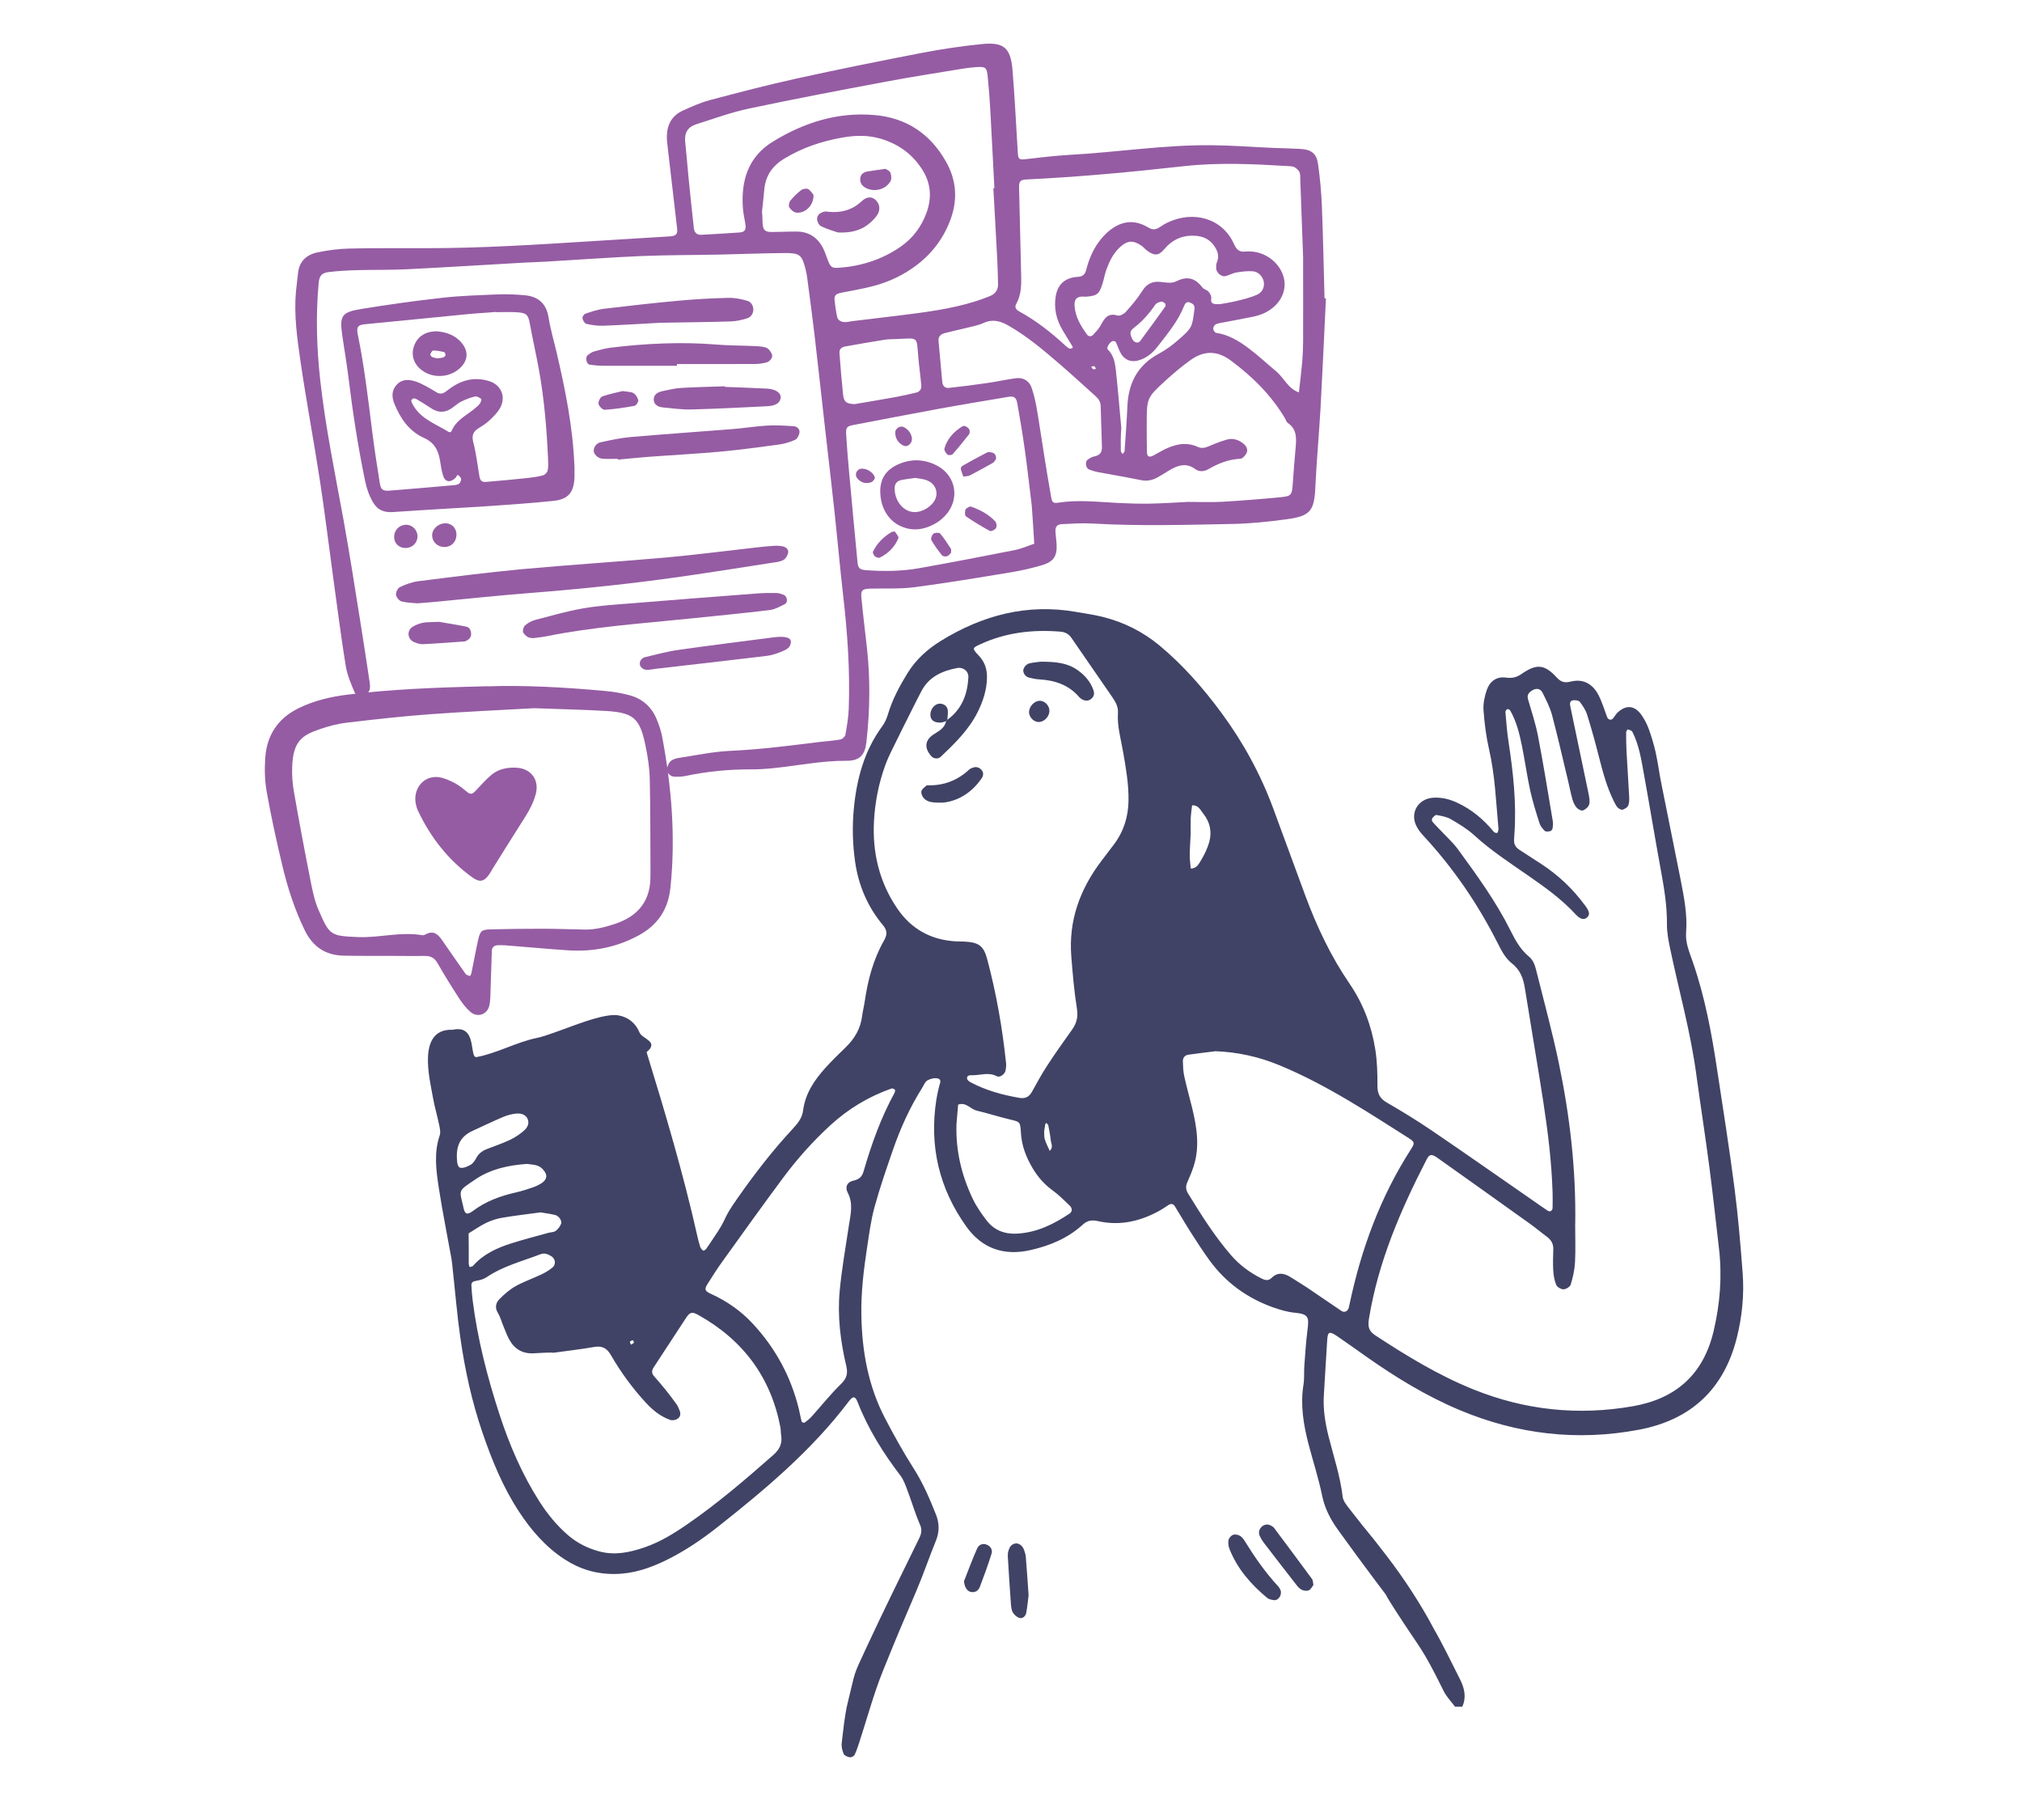 <?xml version="1.0" encoding="UTF-8"?>
<svg xmlns="http://www.w3.org/2000/svg" width="300" height="270" viewBox="0 0 300 270" fill="none">
  <path d="M215.842 253.141C215.284 252.393 214.602 251.702 214.2 250.882C210.783 243.981 210.98 245.07 206.833 238.592C204.55 235.024 206.841 238.209 204.311 234.836C202.34 232.211 200.394 229.569 198.48 226.903C197.388 225.375 196.542 223.758 196.156 221.856C195.63 219.295 194.817 216.8 194.152 214.272C193.397 211.363 192.904 208.428 193.396 205.405C193.544 204.486 193.454 203.535 193.52 202.609C193.651 200.845 193.766 199.065 193.988 197.309C194.226 195.456 194.193 194.944 192.148 194.749C191.039 194.644 189.922 194.318 188.863 193.944C185.036 192.571 181.866 190.279 179.476 187.003C178.482 185.638 177.562 184.224 176.659 182.801C175.854 181.541 175.106 180.241 174.318 178.965C174.088 178.591 173.751 178.51 173.365 178.762C172.971 179.014 172.593 179.298 172.183 179.526C169.292 181.159 166.22 181.899 162.927 181.159C161.982 180.948 161.333 181.054 160.627 181.696C158.41 183.711 155.716 184.825 152.825 185.467C148.94 186.329 145.704 185.223 143.38 181.972C139.315 176.291 137.853 169.983 138.929 163.107C139.027 162.465 139.175 161.823 139.331 161.189C139.438 160.75 139.758 160.165 139.175 160.002C138.707 159.864 138.042 160.027 137.598 160.279C137.237 160.482 137.056 161.018 136.802 161.417C134.995 164.286 133.607 167.35 132.498 170.544C131.521 173.373 130.535 176.201 129.747 179.087C129.205 181.062 128.95 183.118 128.638 185.142C128.129 188.466 127.735 191.799 127.8 195.18C127.899 200.479 128.819 205.6 131.283 210.347C132.621 212.915 134.034 215.459 135.594 217.906C136.966 220.059 137.951 222.376 138.88 224.717C139.372 225.968 139.397 227.245 138.871 228.537C137.853 231.048 136.982 233.617 135.915 236.112C133.426 241.964 133.385 241.98 131.003 247.873C129.607 251.328 128.646 254.961 127.48 258.513C127.275 259.13 127.078 259.756 126.79 260.333C126.692 260.528 126.306 260.732 126.092 260.699C125.764 260.642 125.295 260.463 125.18 260.203C124.967 259.716 124.819 259.114 124.885 258.594C125.131 256.562 125.304 254.497 125.796 252.514C126.996 247.686 126.445 248.93 128.54 244.435C131.061 239.006 133.722 233.633 136.358 228.252C136.711 227.537 136.843 226.968 136.49 226.164C135.783 224.538 135.282 222.823 134.658 221.165C134.362 220.393 134.091 219.564 133.599 218.913C131.028 215.54 128.794 211.98 127.25 208.022C126.889 207.087 126.552 207.071 125.911 207.925C120.483 215.11 113.65 220.856 106.636 226.407C104.205 228.334 101.634 230.089 98.825 231.463C96.436 232.633 93.972 233.471 91.245 233.503C88.502 233.536 86.03 232.804 83.763 231.325C80.946 229.488 78.811 227.009 76.996 224.245C74.614 220.612 72.988 216.638 71.592 212.557C70.007 207.941 68.972 203.194 68.29 198.382C67.814 195.058 67.543 191.701 67.173 188.361C67.116 187.8 67.075 187.239 66.976 186.694C66.352 183.199 65.637 179.721 65.103 176.218C64.709 173.641 64.356 171.032 65.235 168.447C65.399 167.968 65.26 167.35 65.144 166.822C64.865 165.448 64.446 164.107 64.216 162.725C63.814 160.287 61.731 152.558 67.173 152.768C70.939 151.934 69.53 157.044 70.729 156.816C73.694 156.264 76.683 154.585 79.64 153.983C82.408 153.422 89.04 150.166 91.734 150.629C93.212 150.881 94.313 151.783 94.888 153.181C95.282 154.132 97.869 154.522 95.931 156.083C98.707 165.105 101.392 174.159 103.462 183.368C103.585 183.913 103.716 184.466 103.897 184.994C103.971 185.205 104.152 185.408 104.341 185.538C104.398 185.579 104.686 185.4 104.784 185.262C105.121 184.807 105.408 184.327 105.729 183.864C108.275 180.158 106.849 181.419 109.436 177.737C111.966 174.129 114.66 170.634 117.674 167.399C118.397 166.627 119.013 165.822 119.152 164.749C119.473 162.213 120.836 160.222 122.495 158.385C123.439 157.336 124.458 156.361 125.468 155.378C126.79 154.093 127.677 152.606 127.907 150.753C127.997 150.013 128.195 149.29 128.301 148.55C128.761 145.38 129.566 142.316 131.168 139.512C131.652 138.658 131.652 138.033 131.003 137.252C128.712 134.521 127.365 131.311 126.872 127.856C126.503 125.288 126.429 122.622 126.675 120.037C127.086 115.632 128.203 111.389 130.913 107.715C131.291 107.203 131.562 106.586 131.743 105.968C132.383 103.79 133.451 101.815 134.625 99.896C135.874 97.856 137.615 96.288 139.643 95.044C145.795 91.265 152.398 89.509 159.65 90.777C160.947 91.004 162.262 91.183 163.543 91.5C166.705 92.281 169.546 93.695 172.051 95.776C175.542 98.685 178.498 102.067 181.184 105.7C184.436 110.097 187.032 114.852 188.92 119.972C190.506 124.272 192.074 128.572 193.668 132.871C195.368 137.447 197.437 141.845 200.205 145.892C202.258 148.883 203.507 152.2 204.057 155.743C204.328 157.491 204.377 159.279 204.369 161.051C204.361 162.213 204.697 162.945 205.74 163.554C208.024 164.871 210.274 166.253 212.45 167.732C217.427 171.113 222.355 174.576 227.307 178.006C228.079 178.542 228.843 179.087 229.623 179.607C229.985 179.843 230.346 179.623 230.354 179.168C230.371 178.42 230.371 177.672 230.354 176.925C230.215 172.438 229.673 167.984 228.991 163.554C228.12 157.922 227.151 152.305 226.256 146.681C226.018 145.169 225.591 143.901 224.252 142.861C223.341 142.153 222.733 140.959 222.191 139.886C219.259 134.082 215.62 128.767 211.186 123.979C210.742 123.5 210.323 122.963 210.069 122.378C209.239 120.436 210.471 118.517 212.59 118.347C213.847 118.249 215.021 118.542 216.154 119.062C218.339 120.062 220.121 121.565 221.632 123.402C221.731 123.524 221.985 123.597 222.133 123.565C222.224 123.549 222.265 123.272 222.314 123.11C222.339 123.02 222.33 122.923 222.314 122.833C221.961 118.932 221.813 115.006 220.926 111.154C220.491 109.252 220.244 107.293 220.105 105.342C220.039 104.351 220.269 103.294 220.597 102.343C221.033 101.083 222.027 100.327 223.439 100.522C224.343 100.644 225.016 100.498 225.78 99.962C227.973 98.442 229.155 98.539 230.946 100.482C231.644 101.246 232.178 101.327 233.114 101.099C234.904 100.669 236.284 101.473 237.114 103.018C237.68 104.074 238.017 105.261 238.452 106.391C238.608 106.789 239.044 106.895 239.315 106.586C239.561 106.301 239.733 105.952 240.004 105.7C241.286 104.513 242.559 104.643 243.569 106.106C243.988 106.716 244.349 107.399 244.604 108.089C245.014 109.227 245.376 110.398 245.638 111.576C245.983 113.129 246.181 114.706 246.493 116.266C247.437 121.029 248.423 125.784 249.359 130.547C249.86 133.115 250.369 135.692 250.164 138.333C250.041 139.886 250.665 141.284 251.141 142.666C252.932 147.819 253.925 153.134 254.738 158.499C255.642 164.408 256.57 170.317 257.342 176.242C257.884 180.412 258.229 184.606 258.549 188.791C258.804 192.075 258.475 195.334 257.67 198.529C255.749 206.096 250.887 210.647 243.158 212.102C233.993 213.833 225.115 212.777 216.54 209.176C211.645 207.12 207.153 204.373 202.833 201.341C201.371 200.317 199.918 199.268 198.447 198.26C197.232 197.431 196.994 197.521 196.912 198.846C196.731 201.552 196.591 204.259 196.419 206.957C196.287 209.03 196.608 211.062 197.109 213.061C197.856 216.044 198.85 218.97 199.211 222.059C199.293 222.725 199.86 223.376 200.312 223.961C203.761 228.407 202.316 226.36 205.74 230.822C208.311 234.17 210.611 237.698 212.631 241.421C211.21 238.893 214.019 243.965 212.631 241.421C214.052 243.948 215.333 246.557 216.631 249.15C217.271 250.434 217.6 251.776 216.959 253.182H215.826L215.842 253.141ZM140.366 106.984C140.399 106.878 140.465 106.813 140.563 106.773C142.707 105.22 143.536 103.009 143.676 100.498C143.725 99.579 142.928 98.929 141.984 99.108C139.783 99.531 137.837 100.4 136.728 102.497C135.898 104.066 135.126 105.667 134.321 107.252C133.985 107.919 133.648 108.577 133.328 109.252C132.646 110.682 131.866 112.072 131.332 113.559C130.371 116.209 129.829 118.981 129.673 121.769C129.418 126.442 130.445 130.864 133.139 134.798C135.233 137.862 138.19 139.479 141.927 139.658C142.304 139.674 142.682 139.658 143.06 139.683C145.236 139.796 145.934 140.3 146.476 142.316C147.823 147.38 148.727 152.525 149.269 157.727C149.31 158.092 149.261 158.474 149.187 158.832C149.088 159.344 148.349 159.905 147.897 159.661C146.69 159.019 145.483 159.515 144.284 159.515C143.955 159.515 143.429 159.458 143.479 160.01C143.495 160.214 143.799 160.458 144.029 160.571C146.296 161.774 148.743 162.441 151.265 162.871C152.127 163.018 152.694 162.717 153.112 161.961C153.835 160.653 154.55 159.336 155.371 158.084C156.545 156.28 157.794 154.524 159.05 152.768C159.74 151.809 159.978 150.858 159.781 149.639C159.371 147.063 159.149 144.454 158.944 141.853C158.533 136.578 160.225 131.929 163.395 127.743C164.019 126.922 164.643 126.101 165.267 125.28C166.721 123.345 167.403 121.175 167.436 118.753C167.468 116.307 167.05 113.925 166.631 111.536C166.294 109.609 165.736 107.715 165.867 105.724C165.924 104.822 165.489 104.099 165.013 103.4C163.001 100.465 160.964 97.547 158.952 94.613C158.549 94.028 158.007 93.76 157.293 93.703C153.178 93.37 149.195 93.841 145.417 95.589C144.251 96.125 144.201 96.19 145.195 97.231C146.107 98.181 146.46 99.279 146.435 100.539C146.403 102.351 145.86 104.017 145.056 105.635C143.733 108.284 141.647 110.308 139.528 112.308C139.2 112.617 138.535 112.56 138.239 112.243C137.114 111.048 137.171 109.837 138.494 108.967C139.282 108.447 140.153 108.049 140.358 107.008L140.366 106.984ZM233.705 181.671C233.705 183.541 233.779 185.41 233.681 187.28C233.623 188.385 233.368 189.49 233.048 190.555C232.95 190.888 232.358 191.262 231.989 191.27C231.619 191.287 231.036 190.945 230.896 190.62C230.617 189.954 230.494 189.19 230.453 188.458C230.387 187.434 230.428 186.402 230.461 185.378C230.494 184.557 230.165 183.955 229.508 183.468C228.671 182.858 227.882 182.183 227.045 181.582C222.454 178.298 217.863 175.023 213.255 171.755C212.417 171.162 212.073 171.219 211.678 171.983C207.81 179.501 204.484 187.198 203.112 195.611C202.915 196.814 203.063 197.456 204.09 198.13C208.746 201.178 213.477 204.064 218.667 206.145C226.297 209.209 234.165 210.038 242.279 208.615C248.727 207.486 252.743 203.828 254.246 197.472C255.198 193.432 255.527 189.36 255.042 185.231C254.566 181.151 254.131 177.063 253.597 172.991C253.005 168.455 252.291 163.928 251.675 159.393C250.829 153.085 249.096 146.957 247.798 140.747C247.552 139.569 247.314 138.35 247.322 137.155C247.347 134.424 246.911 131.766 246.419 129.1C245.54 124.321 244.76 119.533 243.889 114.754C243.503 112.641 243.183 110.503 242.189 108.561C242.091 108.374 241.762 108.284 241.524 108.203C241.491 108.187 241.269 108.471 241.269 108.61C241.269 109.544 241.269 110.471 241.319 111.406C241.442 113.641 241.598 115.876 241.713 118.119C241.737 118.583 241.746 119.078 241.581 119.493C241.475 119.769 241.072 120.013 240.76 120.111C240.563 120.176 240.202 119.997 240.029 119.818C239.775 119.558 239.61 119.2 239.446 118.867C238.395 116.762 237.795 114.502 237.22 112.235C236.695 110.154 236.12 108.081 235.479 106.033C235.266 105.342 234.83 104.692 234.387 104.115C234.223 103.904 233.697 103.847 233.368 103.895C232.909 103.969 232.892 104.383 232.982 104.781C233.106 105.326 233.212 105.879 233.327 106.431C234.116 110.178 234.904 113.925 235.676 117.672C235.783 118.209 235.914 118.802 235.791 119.314C235.701 119.68 235.257 120.07 234.88 120.224C234.65 120.322 234.149 120.07 233.935 119.826C233.639 119.485 233.426 119.038 233.303 118.599C233.048 117.705 232.876 116.778 232.662 115.876C231.874 112.608 231.135 109.325 230.272 106.074C229.96 104.919 229.385 103.822 228.851 102.741C228.564 102.164 227.956 102.058 227.398 102.384C226.889 102.684 226.511 103.042 226.708 103.733C227.225 105.529 227.825 107.309 228.178 109.13C228.991 113.348 229.673 117.591 230.387 121.826C230.445 122.183 230.404 122.565 230.338 122.931C230.313 123.085 230.124 123.289 229.977 123.313C229.722 123.362 229.344 123.402 229.196 123.264C228.868 122.947 228.548 122.557 228.416 122.134C227.907 120.533 227.398 118.924 227.036 117.29C226.56 115.104 226.256 112.877 225.813 110.682C225.443 108.853 225 107.033 224.055 105.383C223.989 105.269 223.718 105.163 223.62 105.212C223.488 105.277 223.341 105.505 223.357 105.643C223.488 107.13 223.595 108.626 223.825 110.097C224.515 114.632 225.016 119.176 224.687 123.768C224.671 124.044 224.655 124.329 224.638 124.605C224.614 125.215 224.86 125.694 225.369 126.028C226.47 126.751 227.578 127.458 228.687 128.182C231.241 129.848 233.401 131.912 235.192 134.351C235.857 135.261 235.906 135.667 235.496 136.082C235.085 136.496 234.485 136.415 233.812 135.684C231.701 133.383 229.18 131.587 226.618 129.815C223.924 127.946 221.172 126.15 218.741 123.923C217.715 122.988 216.483 122.24 215.267 121.533C214.643 121.167 213.863 121.045 213.132 120.907C212.96 120.875 212.672 121.167 212.516 121.37C212.426 121.484 212.426 121.777 212.516 121.882C212.869 122.313 213.28 122.703 213.658 123.11C214.553 124.069 215.547 124.955 216.319 126.003C219.136 129.864 221.953 133.733 224.096 138.024C224.811 139.455 225.574 140.861 226.839 141.901C227.546 142.487 227.767 143.308 227.964 144.112C229.098 148.64 230.33 153.151 231.282 157.718C232.925 165.602 233.845 173.576 233.713 181.639L233.705 181.671ZM81.997 200.658C81.045 200.65 80.1 200.715 79.164 200.764C77.464 200.853 76.265 200.081 75.501 198.618C75.197 198.041 74.975 197.423 74.721 196.822C74.433 196.139 74.244 195.399 73.867 194.774C73.398 193.985 73.554 193.278 74.105 192.725C74.819 192.002 75.608 191.303 76.495 190.807C77.718 190.124 79.073 189.661 80.347 189.052C80.93 188.775 81.504 188.434 81.989 188.019C82.531 187.556 82.391 186.703 81.784 186.353C81.299 186.069 80.806 185.833 80.19 186.069C77.472 187.109 74.614 187.832 72.158 189.499C71.723 189.791 71.14 189.929 70.606 190.019C70.162 190.1 69.916 190.254 69.941 190.701C69.982 191.449 70.031 192.197 70.13 192.937C70.861 198.699 72.306 204.299 74.105 209.818C75.591 214.37 77.464 218.743 80.059 222.79C81.234 224.619 82.589 226.277 84.231 227.708C85.603 228.895 87.163 229.691 88.937 230.162C91.253 230.772 93.43 230.301 95.59 229.569C97.93 228.773 100.016 227.48 102.028 226.09C106.529 222.986 110.66 219.434 114.75 215.833C115.695 215.004 116.105 214.094 115.892 212.883C115.826 212.517 115.859 212.135 115.793 211.769C114.372 204.332 110.266 198.805 103.63 195.091C102.669 194.554 102.365 194.635 101.766 195.546C100.164 197.968 98.595 200.414 96.994 202.836C96.698 203.283 96.649 203.69 96.994 204.104C97.536 204.755 98.111 205.372 98.636 206.031C99.22 206.762 99.794 207.502 100.337 208.266C100.55 208.567 100.706 208.916 100.838 209.266C101.035 209.745 100.936 210.233 100.493 210.501C100.213 210.672 99.754 210.753 99.45 210.647C97.988 210.143 96.83 209.184 95.803 208.071C93.824 205.917 92.107 203.576 90.654 201.056C90.054 200.008 89.356 199.61 88.132 199.829C86.096 200.187 84.034 200.414 81.981 200.699L81.997 200.658ZM180.239 155.963C178.934 156.125 177.628 156.28 176.322 156.467C175.796 156.54 175.484 156.922 175.501 157.442C175.525 158.182 175.542 158.938 175.706 159.661C176.043 161.213 176.478 162.741 176.856 164.278C177.57 167.204 178.055 170.146 177.069 173.113C176.807 173.909 176.47 174.681 176.133 175.454C175.895 176.014 175.944 176.535 176.264 177.047C178.227 180.241 180.215 183.411 182.687 186.256C183.935 187.686 185.446 188.8 187.147 189.653C187.664 189.913 188.157 190.076 188.682 189.564C189.578 188.678 190.547 188.873 191.516 189.49C192.312 189.994 193.117 190.474 193.897 190.994C195.614 192.148 197.314 193.327 199.031 194.481C199.458 194.774 199.959 194.538 200.106 194.026C200.156 193.847 200.197 193.66 200.23 193.481C201.963 185.28 204.812 177.518 209.387 170.422C209.913 169.61 209.896 169.406 209.034 168.854C206.102 166.984 203.17 165.107 200.18 163.327C196.862 161.36 193.462 159.539 189.881 158.052C186.802 156.776 183.607 156.06 180.248 155.947L180.239 155.963ZM132.802 161.872C132.786 161.782 132.802 161.644 132.753 161.62C132.605 161.547 132.4 161.441 132.276 161.482C128.852 162.685 125.821 164.521 123.16 166.968C120.598 169.325 118.282 171.918 116.212 174.698C113.14 178.827 110.143 183.021 107.137 187.206C106.373 188.271 105.675 189.377 104.969 190.49C104.484 191.262 104.558 191.531 105.494 191.953C107.843 193.018 109.913 194.465 111.654 196.334C115.046 199.975 117.337 204.202 118.52 209.014C118.676 209.648 118.774 210.29 118.947 210.916C118.972 210.997 119.3 211.103 119.382 211.046C119.76 210.769 120.13 210.477 120.433 210.135C121.879 208.534 123.218 206.835 124.762 205.332C125.624 204.495 125.829 203.779 125.558 202.633C124.696 198.984 124.236 195.261 124.581 191.522C124.885 188.279 125.46 185.053 125.944 181.826C126.191 180.184 126.634 178.575 125.772 176.933C125.345 176.112 125.673 175.372 126.56 175.169C127.423 174.974 127.874 174.633 128.112 173.82C129.287 169.78 130.691 165.822 132.728 162.116C132.769 162.034 132.777 161.937 132.794 161.847L132.802 161.872ZM141.91 166.781C141.787 170.731 142.674 174.34 144.284 177.762C144.834 178.932 145.589 180.03 146.386 181.062C147.487 182.484 149.006 183.102 150.846 183.012C153.794 182.874 156.291 181.631 158.664 180.054C159.124 179.753 159.116 179.241 158.705 178.851C157.892 178.079 157.104 177.266 156.2 176.616C154.952 175.714 153.983 174.608 153.211 173.308C152.242 171.674 151.577 169.959 151.47 168.041C151.38 166.383 151.322 166.432 149.835 166.074C148.193 165.684 146.575 165.155 144.924 164.765C143.972 164.538 143.314 163.44 142.156 163.879C142.074 164.895 141.984 165.911 141.91 166.789V166.781ZM80.256 179.851C78.293 180.119 76.412 180.33 74.556 180.647C73.727 180.785 72.897 181.046 72.142 181.411C71.23 181.85 70.392 182.444 69.53 182.972C69.53 183.809 69.547 184.646 69.547 185.483C69.547 186.134 69.538 186.792 69.547 187.442C69.547 187.621 69.629 187.792 69.67 187.97C69.842 187.914 70.072 187.905 70.179 187.792C71.723 186.028 73.784 185.109 75.953 184.427C77.743 183.858 79.575 183.394 81.381 182.891C81.743 182.793 82.178 182.809 82.449 182.606C82.794 182.346 83.106 181.94 83.254 181.533C83.41 181.094 82.901 180.371 82.383 180.249C81.66 180.07 80.913 179.981 80.248 179.867L80.256 179.851ZM78.219 172.666C75.337 172.861 72.717 173.478 70.54 174.958C67.822 176.803 68.159 176.404 68.783 179.233C68.98 180.135 69.317 180.273 70.162 179.648C72.084 178.201 74.261 177.412 76.577 176.892C77.398 176.705 78.203 176.437 79.008 176.169C79.451 176.022 79.878 175.819 80.281 175.575C80.782 175.267 81.201 174.755 81.004 174.202C80.839 173.73 80.396 173.235 79.944 173.015C79.377 172.747 78.671 172.747 78.228 172.674L78.219 172.666ZM67.822 172.357C67.822 172.357 67.904 173.105 68.233 173.218C68.66 173.365 69.317 173.08 69.776 172.828C70.146 172.625 70.442 172.21 70.647 171.82C71.017 171.105 71.592 170.707 72.323 170.43C73.456 170 74.614 169.601 75.706 169.081C76.454 168.724 77.16 168.244 77.776 167.699C78.269 167.269 78.589 166.61 78.26 165.944C77.932 165.294 77.226 165.139 76.569 165.204C75.928 165.269 75.271 165.44 74.671 165.692C73.127 166.35 71.608 167.074 70.08 167.781C68.356 168.585 67.559 169.927 67.83 172.365L67.822 172.357ZM176.659 123.654C176.593 125.085 176.519 126.011 176.519 126.938C176.519 127.572 176.618 128.214 176.675 128.848C177.603 128.848 177.915 128.076 178.277 127.483C178.745 126.694 179.147 125.833 179.402 124.955C179.829 123.443 179.55 121.988 178.556 120.745C178.121 120.2 177.808 119.403 176.864 119.477C176.798 120.111 176.692 120.736 176.667 121.37C176.634 122.297 176.659 123.224 176.659 123.654ZM154.919 167.838C154.944 168.285 154.903 168.667 155.01 169.008C155.198 169.601 155.494 170.162 155.741 170.731C156.324 170.235 155.946 169.642 155.888 169.089C155.814 168.366 155.667 167.643 155.527 166.919C155.502 166.797 155.33 166.7 155.223 166.586C155.174 166.659 155.092 166.732 155.075 166.822C155.01 167.179 154.96 167.545 154.919 167.83V167.838ZM93.602 199.48C93.75 199.39 93.939 199.333 94.037 199.203C94.087 199.138 93.972 198.951 93.922 198.821C93.766 198.886 93.544 198.911 93.479 199.024C93.421 199.122 93.553 199.317 93.602 199.471V199.48Z" fill="#404365"></path>
  <path d="M190.037 236.072C190.152 236.827 189.536 237.47 189.019 237.388C188.666 237.339 188.247 237.258 187.992 237.039C185.602 235.047 183.598 232.755 182.432 229.837C182.268 229.431 182.194 228.927 182.268 228.496C182.317 228.196 182.638 227.822 182.925 227.7C183.212 227.586 183.664 227.667 183.952 227.83C184.255 228.001 184.502 228.326 184.691 228.634C186.161 231.008 187.746 233.292 189.651 235.348C189.889 235.608 190.004 235.974 190.054 236.063L190.037 236.072Z" fill="#404365"></path>
  <path d="M194.858 235.145C194.661 235.389 194.497 235.787 194.201 235.917C193.914 236.047 193.47 235.999 193.167 235.86C192.846 235.714 192.567 235.413 192.345 235.121C190.736 233.064 189.142 230.992 187.549 228.919C187.319 228.627 187.122 228.301 186.958 227.976C186.678 227.416 186.752 226.895 187.229 226.465C187.656 226.074 188.28 226.074 188.773 226.448C188.847 226.505 188.937 226.546 188.994 226.619C190.892 229.155 192.781 231.691 194.661 234.243C194.809 234.446 194.793 234.771 194.875 235.145H194.858Z" fill="#404365"></path>
  <path d="M152.611 236.665C152.537 237.218 152.447 238.234 152.266 239.234C152.184 239.713 151.79 240.144 151.297 240.03C150.911 239.949 150.5 239.583 150.287 239.234C150.065 238.86 150.016 238.356 149.983 237.892C149.811 235.584 149.671 233.276 149.531 230.968C149.515 230.691 149.531 230.407 149.597 230.138C149.745 229.586 149.999 229.09 150.648 228.976C151.125 228.887 151.691 229.285 151.913 229.87C152.036 230.212 152.168 230.577 152.192 230.935C152.34 232.691 152.455 234.446 152.611 236.657V236.665Z" fill="#404365"></path>
  <path d="M143.035 234.552C143.676 232.934 144.275 231.292 144.982 229.708C145.203 229.204 145.754 228.895 146.386 229.147C146.994 229.382 147.281 229.935 147.117 230.48C146.599 232.146 146 233.788 145.376 235.421C145.162 235.974 144.678 236.299 144.037 236.169C143.446 236.047 143.084 235.365 143.027 234.568L143.035 234.552Z" fill="#404365"></path>
  <path d="M140.366 106.984C140.095 107.057 139.832 107.187 139.561 107.196C138.69 107.228 138.181 106.903 138.066 106.31C137.927 105.578 138.337 104.782 138.994 104.481C139.569 104.221 140.407 104.513 140.579 105.172C140.711 105.668 140.579 106.236 140.563 106.773C140.464 106.814 140.399 106.887 140.366 106.984Z" fill="#404365"></path>
  <path d="M154.369 98.166C156.743 98.149 158.41 98.377 159.855 99.393C160.948 100.157 161.81 101.14 162.245 102.425C162.41 102.896 162.303 103.351 161.9 103.684C161.498 104.01 161.038 104.001 160.586 103.774C160.422 103.693 160.258 103.579 160.143 103.441C158.574 101.596 156.496 100.913 154.147 100.783C153.679 100.758 153.219 100.653 152.759 100.547C152.258 100.433 151.93 100.108 151.831 99.612C151.741 99.157 152.217 98.515 152.784 98.393C153.515 98.247 154.262 98.182 154.361 98.166H154.369Z" fill="#404365"></path>
  <path d="M139.906 119.071C138.485 119.087 137.614 119.071 137.015 118.356C136.801 118.104 136.637 117.665 136.711 117.364C136.777 117.063 137.146 116.828 137.401 116.576C137.458 116.519 137.581 116.495 137.664 116.503C140.037 116.56 142.074 115.771 143.799 114.162C143.93 114.04 144.119 113.967 144.291 113.902C144.768 113.715 145.211 113.788 145.573 114.162C145.95 114.56 145.942 115.031 145.663 115.438C144.16 117.665 142.041 118.86 139.906 119.071Z" fill="#404365"></path>
  <path d="M155.699 105.334C155.749 106.163 155.1 106.976 154.287 107.098C153.482 107.22 152.661 106.456 152.677 105.611C152.702 104.798 153.441 104.009 154.229 103.961C154.919 103.92 155.65 104.603 155.691 105.334H155.699Z" fill="#404365"></path>
  <path d="M72.338 101.823C77.2 101.628 83.606 101.92 90.004 102.53C91.129 102.635 92.254 102.839 93.339 103.123C95.285 103.627 96.673 104.854 97.429 106.699C97.782 107.561 98.094 108.455 98.258 109.365C99.638 116.746 100.254 124.166 99.474 131.668C99.137 134.92 97.593 137.244 94.702 138.797C91.45 140.544 87.984 141.219 84.329 140.983C81.225 140.78 78.12 140.487 75.024 140.243C74.646 140.211 74.268 140.219 73.891 140.227C73.34 140.235 72.987 140.52 72.971 141.064C72.897 142.934 72.864 144.795 72.79 146.664C72.757 147.502 72.79 148.363 72.601 149.168C72.297 150.541 70.802 151.021 69.759 150.086C69.135 149.534 68.61 148.851 68.15 148.152C67.025 146.421 65.941 144.673 64.914 142.885C64.487 142.137 63.945 141.82 63.107 141.82C61.218 141.836 59.337 141.812 57.448 141.804C55.28 141.796 53.104 141.828 50.936 141.771C48.217 141.706 46.369 140.398 45.187 137.951C43.708 134.895 42.673 131.701 41.893 128.425C41.023 124.792 40.226 121.135 39.569 117.461C39.273 115.827 39.24 114.104 39.355 112.438C39.577 109.122 41.179 106.61 44.25 105.09C46.566 103.944 49.03 103.367 51.568 103.05C57.949 102.262 64.355 101.993 72.347 101.806L72.338 101.823ZM79.36 105.058C74.613 105.326 69.242 105.562 63.879 105.952C59.748 106.252 55.617 106.716 51.502 107.203C50.106 107.366 48.718 107.732 47.388 108.195C44.842 109.081 43.47 109.918 43.347 113.844C43.306 115.047 43.396 116.282 43.61 117.469C44.365 121.785 45.17 126.093 46.024 130.4C46.328 131.953 46.632 133.546 47.256 134.985C48.882 138.723 48.989 138.845 53.071 139.016C56.282 139.154 59.444 138.179 62.655 138.74C62.82 138.772 63.033 138.683 63.197 138.593C64.298 138.016 64.971 138.577 65.555 139.422C66.729 141.113 67.895 142.812 69.086 144.486C69.209 144.665 69.521 144.706 69.751 144.811C69.825 144.641 69.924 144.478 69.957 144.299C70.293 142.657 70.589 140.999 70.959 139.365C71.254 138.073 71.468 137.902 72.905 137.87C75.451 137.805 77.997 137.781 80.543 137.781C82.621 137.781 84.69 137.87 86.768 137.902C88.296 137.927 89.741 137.553 91.187 137.082C94.776 135.911 96.599 133.53 96.501 129.758C96.501 129.669 96.509 129.571 96.509 129.482C96.484 124.817 96.509 120.151 96.402 115.486C96.361 113.819 96.09 112.137 95.745 110.495C94.915 106.529 93.963 105.708 89.865 105.472C86.571 105.277 83.27 105.212 79.344 105.066L79.36 105.058Z" fill="#955CA3"></path>
  <path d="M61.614 118.434C61.672 116.418 63.29 114.988 65.203 115.313C66.016 115.451 66.813 115.825 67.552 116.215C68.209 116.565 68.792 117.069 69.367 117.54C69.868 117.946 70.189 117.711 70.55 117.337C71.322 116.524 72.053 115.662 72.907 114.955C73.958 114.078 75.272 113.817 76.627 113.891C78.779 114.004 80.028 115.671 79.502 117.759C79.058 119.515 78.048 120.986 77.096 122.49C75.74 124.619 74.41 126.765 73.071 128.903C72.923 129.139 72.8 129.399 72.644 129.626C71.839 130.805 71.191 130.959 70.082 130.163C66.484 127.578 63.873 124.205 62 120.247C61.844 119.913 61.754 119.54 61.68 119.182C61.623 118.914 61.631 118.629 61.614 118.434Z" fill="#955CA3"></path>
  <path d="M196.723 44.326C196.46 49.731 196.222 55.144 195.926 60.549C195.704 64.467 195.335 68.377 195.154 72.286C194.99 75.757 194.439 76.553 190.957 77.025C188.247 77.39 185.512 77.683 182.785 77.732C175.895 77.862 169.004 78.065 162.105 77.667C160.602 77.577 159.083 77.683 157.58 77.756C156.841 77.789 156.562 78.13 156.595 78.821C156.627 79.471 156.734 80.121 156.767 80.772C156.849 82.535 156.307 83.348 154.558 83.86C153.112 84.275 151.634 84.632 150.147 84.876C145.31 85.673 140.473 86.486 135.611 87.12C133.467 87.396 131.274 87.266 129.106 87.323C127.965 87.355 127.702 87.575 127.8 88.639C128.038 91.151 128.351 93.654 128.63 96.158C129.139 100.823 129.073 105.481 128.539 110.146C128.334 111.934 127.611 112.869 125.632 112.861C121.928 112.836 118.314 113.6 114.652 113.966C113.617 114.072 112.582 114.137 111.539 114.137C108.221 114.12 104.944 114.429 101.7 115.12C101.158 115.234 100.575 115.242 100.016 115.218C99.458 115.193 98.891 114.633 98.957 114.104C99.006 113.682 99.211 113.186 99.515 112.909C99.835 112.625 100.353 112.487 100.805 112.422C103.318 112.04 105.831 111.503 108.36 111.39C112.804 111.194 117.197 110.609 121.6 110.073C122.626 109.943 123.669 109.894 124.688 109.707C124.975 109.658 125.378 109.293 125.427 109.016C125.657 107.732 125.878 106.431 125.928 105.131C126.133 99.515 125.739 93.931 125.098 88.347C124.622 84.169 124.252 79.983 123.801 75.805C123.357 71.717 122.881 67.637 122.413 63.557C121.887 58.916 121.386 54.275 120.844 49.634C120.507 46.756 120.113 43.887 119.735 41.018C119.686 40.652 119.604 40.278 119.514 39.921C118.971 37.807 118.684 37.523 116.384 37.539C113.173 37.564 109.97 37.702 106.759 37.767C102.891 37.848 99.014 37.824 95.146 37.986C90.432 38.19 85.726 38.539 81.012 38.815C79.977 38.88 78.934 38.897 77.899 38.953C72.06 39.287 66.212 39.653 60.373 39.945C57.925 40.067 55.461 40.01 53.006 40.075C51.593 40.116 50.172 40.189 48.776 40.36C47.709 40.49 47.372 40.92 47.273 42.05C46.846 46.813 46.978 51.576 47.503 56.323C48.275 63.288 49.696 70.157 50.953 77.049C51.889 82.194 52.677 87.363 53.507 92.525C53.967 95.386 54.402 98.247 54.829 101.108C54.895 101.555 54.961 102.083 54.788 102.465C54.624 102.831 54.172 103.253 53.802 103.302C53.433 103.351 52.768 103.067 52.636 102.766C52.094 101.482 51.519 100.157 51.297 98.799C50.608 94.565 50.074 90.298 49.483 86.047C48.809 81.145 48.218 76.228 47.47 71.335C46.567 65.426 45.45 59.55 44.588 53.633C44.095 50.219 43.602 46.781 43.906 43.302C43.988 42.375 44.128 41.449 44.218 40.522C44.391 38.791 45.466 37.791 47.068 37.45C48.628 37.117 50.238 36.913 51.831 36.873C55.7 36.783 59.576 36.824 63.444 36.816C71.477 36.816 79.484 36.304 87.492 35.8C91.45 35.548 95.409 35.32 99.359 35.068C100.312 35.011 100.558 34.719 100.46 33.874C100 29.883 99.532 25.9 99.072 21.909C99.006 21.357 98.932 20.796 98.94 20.235C98.965 18.504 99.688 17.138 101.314 16.407C102.603 15.83 103.901 15.236 105.256 14.87C109.535 13.733 113.83 12.611 118.15 11.66C124.318 10.303 130.519 9.051 136.719 7.856C139.676 7.287 142.674 6.84 145.671 6.539C148.932 6.214 149.942 7.084 150.221 10.351C150.566 14.448 150.747 18.561 151.01 22.657C151.076 23.657 151.223 23.722 152.217 23.608C154.369 23.364 156.521 23.096 158.689 22.974C165.752 22.592 172.774 21.462 179.87 21.544C182.884 21.576 185.898 21.812 188.92 21.942C190.243 21.999 191.565 22.015 192.879 22.088C194.571 22.177 195.343 22.763 195.565 24.388C195.844 26.42 196.041 28.477 196.123 30.525C196.304 35.101 196.394 39.677 196.517 44.253C196.583 44.253 196.649 44.253 196.714 44.253L196.723 44.326ZM176.125 74.456C177.923 74.456 179.623 74.537 181.315 74.44C184.231 74.278 187.146 74.034 190.054 73.757C191.59 73.611 191.688 73.408 191.803 71.79C191.926 70.018 192.058 68.255 192.222 66.491C192.353 65.077 192.46 63.695 191.064 62.744C190.859 62.598 190.776 62.273 190.637 62.029C188.584 58.599 185.816 55.86 182.605 53.478C180.535 51.95 178.605 52.023 176.642 53.413C175.345 54.34 174.121 55.372 172.946 56.445C170.129 59.021 170.146 59.046 170.138 62.923C170.138 64.321 170.138 65.727 170.17 67.125C170.187 67.734 170.524 67.897 171.107 67.588C171.608 67.328 172.084 67.027 172.585 66.767C174.236 65.93 175.936 65.483 177.734 66.304C178.301 66.564 178.802 66.434 179.352 66.198C180.215 65.824 181.094 65.491 181.989 65.223C182.859 64.963 183.672 65.207 184.387 65.735C184.863 66.093 185.208 66.613 184.962 67.182C184.798 67.556 184.354 68.043 184.009 68.06C182.252 68.141 180.724 68.767 179.237 69.628C178.638 69.97 177.907 70.01 177.348 69.596C175.952 68.572 174.696 69.051 173.431 69.807C172.864 70.148 172.314 70.506 171.739 70.823C170.984 71.238 170.195 71.416 169.3 71.23C167.173 70.799 165.037 70.441 162.91 70.043C162.45 69.953 161.999 69.815 161.572 69.644C161.087 69.441 160.956 68.499 161.366 68.198C161.662 67.986 162.007 67.775 162.36 67.71C163.14 67.564 163.51 67.133 163.493 66.369C163.436 64.313 163.362 62.264 163.304 60.208C163.288 59.598 162.984 59.16 162.549 58.769C160.726 57.144 158.943 55.486 157.087 53.893C154.738 51.877 152.373 49.877 149.655 48.325C148.423 47.618 147.306 47.293 145.942 47.91C145.097 48.292 144.144 48.455 143.232 48.683C142.23 48.935 141.212 49.138 140.21 49.406C139.627 49.56 139.183 49.877 139.249 50.577C139.438 52.625 139.61 54.665 139.807 56.713C139.857 57.249 140.235 57.607 140.744 57.55C142.707 57.339 144.67 57.087 146.624 56.802C148.02 56.599 149.4 56.274 150.805 56.103C151.823 55.981 152.702 56.518 153.038 57.469C153.375 58.436 153.613 59.444 153.794 60.452C154.205 62.842 154.55 65.247 154.936 67.637C155.264 69.661 155.584 71.693 155.954 73.717C156.11 74.57 156.274 74.692 157.038 74.57C159.962 74.115 162.869 74.464 165.793 74.611C167.394 74.692 168.996 74.741 170.589 74.716C172.478 74.684 174.359 74.546 176.141 74.464L176.125 74.456ZM147.404 27.916C147.445 27.916 147.495 27.916 147.536 27.916C147.33 23.998 147.142 20.089 146.92 16.171C146.829 14.586 146.715 13.009 146.55 11.424C146.402 9.961 146.255 9.864 144.784 9.961C144.127 10.01 143.47 10.083 142.822 10.189C139.011 10.823 135.192 11.408 131.398 12.123C124.638 13.391 117.879 14.675 111.153 16.098C108.492 16.659 105.913 17.61 103.31 18.431C102.078 18.821 101.519 19.69 101.659 21.007C101.848 22.771 101.979 24.535 102.152 26.298C102.406 28.802 102.661 31.305 102.94 33.809C103.014 34.508 103.392 34.865 104.032 34.833C105.913 34.735 107.802 34.621 109.683 34.491C110.447 34.434 110.701 34.134 110.611 33.418C110.504 32.589 110.29 31.768 110.225 30.931C109.921 26.843 110.964 23.283 114.676 21.007C119.267 18.195 124.236 16.594 129.722 17.065C134.518 17.471 138.034 19.877 140.358 23.982C141.861 26.64 142.115 29.452 141.097 32.362C140.103 35.174 138.42 37.482 136.038 39.303C134.149 40.75 132.03 41.766 129.739 42.392C128.104 42.839 126.429 43.099 124.77 43.44C123.998 43.603 123.76 43.838 123.825 44.537C123.907 45.367 124.031 46.204 124.211 47.016C124.326 47.52 124.786 47.756 125.279 47.781C125.649 47.805 126.026 47.699 126.396 47.65C128.737 47.366 131.077 47.098 133.41 46.805C137.245 46.326 141.08 45.854 144.784 44.684C145.499 44.456 146.214 44.204 146.903 43.912C147.659 43.595 148.094 43.026 148.078 42.172C148.045 40.961 148.029 39.75 147.963 38.539C147.782 34.995 147.577 31.46 147.38 27.916H147.404ZM193.347 38.377C193.24 35.402 193.084 31.021 192.92 26.64C192.904 26.266 192.945 25.86 192.797 25.534C192.665 25.234 192.353 24.974 192.058 24.803C191.836 24.673 191.516 24.665 191.236 24.648C186.054 24.331 180.864 24.079 175.689 24.648C167.912 25.518 160.126 26.25 152.307 26.623C151.388 26.664 151.174 26.9 151.199 27.826C151.297 32.118 151.396 36.41 151.503 40.709C151.544 42.213 151.552 43.7 150.78 45.074C150.476 45.61 150.772 45.944 151.215 46.196C153.712 47.561 155.921 49.292 157.999 51.21C158.204 51.397 158.426 51.592 158.672 51.714C158.787 51.771 158.985 51.674 159.141 51.617C159.157 51.617 159.165 51.454 159.124 51.397C158.64 50.601 158.139 49.804 157.662 49C156.718 47.415 156.332 45.708 156.644 43.887C156.89 42.473 157.679 41.506 159.141 41.172C159.412 41.107 159.699 41.083 159.978 41.067C160.627 41.026 160.988 40.701 161.145 40.067C161.588 38.328 162.294 36.702 163.477 35.32C165.235 33.264 167.592 32.134 170.211 33.662C170.294 33.711 170.384 33.744 170.458 33.792C171 34.126 171.517 34.069 172.035 33.719C172.421 33.459 172.823 33.207 173.25 33.004C177.045 31.208 181.348 32.346 183.073 36.182C183.434 36.978 183.82 37.417 184.732 37.32C185.192 37.271 185.676 37.295 186.144 37.369C188.354 37.702 190.218 39.49 190.547 41.554C190.859 43.53 189.692 45.464 187.549 46.464C187.04 46.699 186.489 46.862 185.947 46.976C184.568 47.268 183.171 47.512 181.783 47.781C181.323 47.87 180.839 47.919 180.412 48.097C180.207 48.187 180.001 48.52 180.001 48.748C180.001 48.959 180.239 49.341 180.412 49.373C182.252 49.642 183.787 50.568 185.216 51.633C186.645 52.698 187.943 53.925 189.315 55.063C190.505 56.047 191.105 57.664 192.715 58.209C192.879 56.729 193.068 55.258 193.199 53.779C193.29 52.755 193.331 51.731 193.339 50.706C193.355 47.065 193.339 43.424 193.339 38.368L193.347 38.377ZM153.088 75.09C152.726 72.124 152.431 69.433 152.053 66.759C151.733 64.451 151.347 62.151 150.936 59.85C150.772 58.932 150.435 58.729 149.589 58.875C146.156 59.46 142.715 60.021 139.29 60.647C135.028 61.427 130.773 62.256 126.519 63.069C125.665 63.232 125.484 63.443 125.542 64.443C125.649 66.215 125.796 67.978 125.952 69.742C126.363 74.294 126.79 78.845 127.225 83.397C127.316 84.299 127.57 84.519 128.482 84.584C131.127 84.779 133.771 84.754 136.383 84.291C141.113 83.446 145.836 82.543 150.542 81.609C151.535 81.414 152.48 80.983 153.449 80.666C153.392 79.739 153.334 78.813 153.277 77.894C153.211 76.87 153.137 75.846 153.088 75.098V75.09ZM113.05 31.387C113.132 31.955 113.099 32.516 113.14 33.069C113.206 34.142 113.477 34.418 114.504 34.418C115.727 34.418 116.951 34.345 118.175 34.353C120.064 34.353 121.386 35.288 122.183 36.954C122.462 37.539 122.643 38.173 122.897 38.775C123.25 39.636 123.456 39.783 124.384 39.726C127.743 39.506 130.847 38.515 133.615 36.605C135.438 35.345 136.711 33.63 137.467 31.557C138.28 29.314 138.124 27.176 136.818 25.136C135.34 22.82 133.254 21.34 130.626 20.568C128.778 20.032 126.938 20.064 125.041 20.398C121.945 20.934 119.029 21.909 116.343 23.543C114.643 24.575 113.584 26.038 113.403 28.062C113.305 29.176 113.173 30.281 113.058 31.395L113.05 31.387ZM181.061 45.114C181.627 45.009 182.564 44.871 183.475 44.651C184.477 44.407 185.487 44.155 186.432 43.757C187.155 43.456 187.598 42.798 187.524 41.953C187.458 41.132 186.76 40.319 185.898 40.246C185.077 40.181 184.223 40.295 183.401 40.433C182.859 40.522 182.35 40.847 181.808 40.969C181.209 41.099 180.469 40.449 180.445 39.823C180.437 39.547 180.412 39.238 180.519 38.994C180.962 38.011 180.658 37.173 180.075 36.377C179.426 35.483 178.506 35.068 177.414 34.987C175.484 34.841 173.965 35.507 172.7 37.011C171.887 37.978 171.23 37.938 170.236 37.214C169.932 36.995 169.694 36.694 169.39 36.474C168.134 35.589 167.247 35.654 166.121 36.71C165.136 37.637 164.577 38.824 164.134 40.059C163.912 40.677 163.805 41.327 163.617 41.953C163.099 43.651 162.803 43.887 161.087 44.017C160.898 44.033 160.709 43.977 160.52 43.993C159.707 44.058 159.395 44.432 159.428 45.277C159.494 46.943 160.331 48.301 161.251 49.601C161.481 49.926 161.884 50.008 162.204 49.65C162.582 49.227 162.992 48.821 163.263 48.341C163.822 47.325 164.306 46.342 165.818 46.813C166.146 46.911 166.762 46.578 167.033 46.269C167.904 45.293 168.766 44.294 169.448 43.196C170.138 42.091 170.992 41.676 172.265 41.831C172.996 41.92 173.874 42.058 174.466 41.758C176.117 40.912 177.324 41.221 178.392 42.644C178.605 42.92 179.073 43.001 179.311 43.27C179.533 43.53 179.763 43.936 179.714 44.237C179.566 45.098 180.042 45.163 181.044 45.114H181.061ZM126.774 59.956C128.819 59.607 130.864 59.273 132.9 58.899C133.919 58.712 134.929 58.477 135.939 58.241C136.465 58.119 136.736 57.713 136.695 57.209C136.572 55.819 136.375 54.429 136.251 53.039C135.964 49.796 136.375 50.17 132.909 50.3C132.342 50.316 131.767 50.316 131.217 50.406C129.262 50.715 127.316 51.056 125.369 51.406C124.852 51.495 124.507 51.828 124.548 52.365C124.704 54.413 124.868 56.461 125.082 58.501C125.205 59.647 125.566 59.891 126.782 59.956H126.774ZM166.36 63.524C166.278 64.646 166.269 65.767 166.294 66.881C166.294 67.044 166.458 67.198 166.549 67.361C166.655 67.214 166.844 67.076 166.852 66.93C167.008 64.703 167.173 62.476 167.271 60.24C167.419 56.819 168.791 54.161 171.928 52.478C172.996 51.909 173.989 51.162 174.893 50.365C176.913 48.593 176.872 48.52 177.217 45.879C177.299 45.236 176.962 45.041 176.527 44.871C176.084 44.7 175.837 45.001 175.689 45.367C174.786 47.658 173.209 49.528 171.723 51.446C171.025 52.348 170.17 53.072 169.053 53.429C167.961 53.787 166.951 53.494 166.351 52.519C166.015 51.974 165.834 51.324 165.555 50.747C165.506 50.65 165.267 50.568 165.136 50.593C164.676 50.674 164.101 51.584 164.356 51.836C165.226 52.698 165.432 53.795 165.555 54.901C165.867 57.77 166.105 60.647 166.368 63.524H166.36ZM172.914 45.058C172.749 44.968 172.519 44.708 172.33 44.741C172.002 44.797 171.583 44.944 171.411 45.196C170.515 46.504 169.489 47.683 168.216 48.65C167.6 49.122 167.6 49.528 168.027 50.357C168.273 50.828 168.865 50.991 169.168 50.593C170.441 48.894 171.673 47.163 172.914 45.44C172.955 45.383 172.914 45.261 172.914 45.066V45.058ZM162.606 54.705C162.524 54.575 162.467 54.38 162.352 54.332C162.229 54.283 162.056 54.38 161.9 54.413C161.999 54.543 162.073 54.714 162.204 54.779C162.303 54.827 162.467 54.73 162.606 54.705Z" fill="#955CA3"></path>
  <path d="M85.233 69.117C85.233 69.677 85.25 70.238 85.233 70.799C85.151 73.083 84.305 74.083 82.063 74.31C79.156 74.603 76.24 74.83 73.325 75.025C68.339 75.359 63.346 75.611 58.369 75.96C56.997 76.058 56.036 75.708 55.314 74.473C54.739 73.473 54.394 72.425 54.164 71.335C53.105 66.215 52.316 61.054 51.684 55.86C51.437 53.82 51.068 51.804 50.78 49.772C50.361 46.846 50.657 46.318 53.63 45.83C57.63 45.18 61.646 44.619 65.67 44.172C68.38 43.871 71.124 43.79 73.858 43.676C75.172 43.627 76.495 43.676 77.809 43.798C79.837 43.969 81.053 45.001 81.39 47.098C81.669 48.846 82.178 50.552 82.581 52.276C83.878 57.827 85.003 63.403 85.225 69.125L85.233 69.117ZM73.546 46.277C72.224 46.407 70.902 46.456 69.588 46.586C64.422 47.082 59.264 47.602 54.098 48.106C53.178 48.195 52.916 48.48 53.031 49.325C53.047 49.414 53.063 49.512 53.08 49.601C54.057 54.364 54.616 59.184 55.223 64.004C55.544 66.597 55.954 69.181 56.365 71.766C56.496 72.612 56.841 72.855 57.745 72.79C60.94 72.538 64.134 72.262 67.329 71.978C67.6 71.953 67.921 71.904 68.126 71.742C68.298 71.612 68.397 71.311 68.413 71.084C68.421 70.929 68.265 70.734 68.134 70.612C67.764 70.254 67.773 70.71 67.625 70.856C66.82 71.644 66.048 71.547 65.744 70.563C65.522 69.856 65.399 69.108 65.292 68.377C65.054 66.825 64.471 65.662 62.853 64.939C60.71 63.972 59.412 62.086 58.533 59.948C58.114 58.94 58.057 57.932 58.87 57.063C59.699 56.185 60.734 56.274 61.761 56.624C62.295 56.803 62.796 57.079 63.297 57.339C63.798 57.599 64.274 57.908 64.759 58.193C65.21 58.461 65.629 58.461 66.064 58.144C66.59 57.754 67.124 57.347 67.691 57.038C69.251 56.177 70.926 56.006 72.618 56.551C74.433 57.136 75.123 58.989 74.138 60.631C73.76 61.257 73.21 61.809 72.668 62.322C72.191 62.769 71.641 63.142 71.074 63.484C70.245 63.98 69.949 64.54 70.212 65.573C70.631 67.19 70.836 68.865 71.107 70.523C71.23 71.287 71.427 71.547 72.15 71.49C74.22 71.319 76.281 71.124 78.351 70.905C79.098 70.823 79.854 70.718 80.576 70.514C80.864 70.433 81.201 70.076 81.258 69.791C81.373 69.255 81.34 68.678 81.316 68.117C81.119 63.638 80.749 59.168 79.944 54.755C79.542 52.552 79.041 50.365 78.638 48.163C78.359 46.635 78.178 46.383 76.38 46.31C75.435 46.269 74.491 46.31 73.546 46.31V46.277ZM66.812 64.126C66.877 64.061 66.976 64.012 67.009 63.931C67.641 62.346 69.161 61.663 70.368 60.663C70.655 60.428 70.959 60.192 71.181 59.9C71.329 59.704 71.477 59.241 71.403 59.184C71.14 58.989 70.746 58.753 70.466 58.819C69.752 58.989 69.046 59.266 68.389 59.599C67.896 59.851 67.477 60.249 67.017 60.566C66.073 61.216 65.103 61.257 64.126 60.663C63.486 60.282 62.878 59.834 62.229 59.477C61.868 59.282 61.408 58.819 61.046 59.347C60.931 59.517 61.235 60.013 61.424 60.322C62.631 62.24 64.759 62.947 66.565 64.077C66.631 64.118 66.721 64.11 66.804 64.118L66.812 64.126Z" fill="#955CA3"></path>
  <path d="M61.917 89.502C61.44 89.453 60.488 89.445 59.584 89.225C59.231 89.136 58.796 88.608 58.755 88.234C58.714 87.868 59.009 87.25 59.338 87.096C60.176 86.698 61.087 86.356 61.999 86.234C67.14 85.584 72.29 84.918 77.456 84.438C84.593 83.78 91.754 83.333 98.891 82.699C103.4 82.292 107.884 81.699 112.385 81.195C113.231 81.098 114.077 81.024 114.923 80.968C115.292 80.943 115.678 80.968 116.048 81.033C116.54 81.122 117 81.431 116.943 81.935C116.894 82.341 116.606 82.845 116.269 83.048C115.81 83.325 115.21 83.39 114.652 83.471C110.085 84.178 105.519 84.91 100.952 85.56C93.577 86.616 86.161 87.38 78.728 87.966C73.932 88.34 69.152 88.852 64.356 89.307C63.699 89.372 63.042 89.412 61.917 89.502Z" fill="#955CA3"></path>
  <path d="M79.123 94.679C78.868 94.63 78.548 94.654 78.326 94.516C78.031 94.321 77.669 94.045 77.603 93.744C77.529 93.452 77.686 92.964 77.924 92.761C78.334 92.411 78.86 92.11 79.386 91.972C81.743 91.355 84.1 90.672 86.498 90.257C88.806 89.851 91.163 89.705 93.512 89.518C99.795 89.006 106.077 88.518 112.36 88.038C113.297 87.965 114.241 87.957 115.177 87.973C115.539 87.973 115.908 88.112 116.253 88.233C116.787 88.428 116.951 89.355 116.467 89.607C115.736 89.989 114.956 90.412 114.159 90.509C110.241 90.981 106.307 91.355 102.373 91.761C95.269 92.501 88.124 92.972 81.102 94.386C80.462 94.516 79.796 94.581 79.123 94.671V94.679Z" fill="#955CA3"></path>
  <path d="M91.647 68.068C90.892 68.068 90.136 68.117 89.389 68.052C88.682 67.995 88.042 67.337 88.091 66.792C88.148 66.166 88.584 65.728 89.142 65.606C90.612 65.289 92.091 64.964 93.585 64.834C98.645 64.395 103.712 64.053 108.779 63.647C110.463 63.509 112.147 63.232 113.83 63.135C115.136 63.062 116.458 63.143 117.772 63.232C118.265 63.265 118.684 63.671 118.618 64.175C118.561 64.573 118.282 65.11 117.953 65.256C117.197 65.598 116.36 65.841 115.53 65.955C112.639 66.345 109.748 66.736 106.849 67.004C103.293 67.329 99.721 67.508 96.156 67.776C94.653 67.89 93.158 68.052 91.664 68.19C91.664 68.15 91.664 68.109 91.664 68.068H91.647Z" fill="#955CA3"></path>
  <path d="M100.435 54.267C96.862 54.267 93.29 54.275 89.717 54.267C88.97 54.267 88.223 54.21 87.483 54.096C86.999 54.023 86.802 53.007 87.196 52.69C87.483 52.462 87.804 52.235 88.149 52.137C88.962 51.91 89.783 51.682 90.621 51.577C95.861 50.943 101.109 50.691 106.373 51.121C108.147 51.268 109.937 51.252 111.728 51.333C112.377 51.365 113.066 51.365 113.666 51.577C114.027 51.707 114.364 52.162 114.528 52.552C114.725 53.007 114.249 53.649 113.658 53.787C113.116 53.917 112.549 53.999 111.999 53.999C108.147 54.015 104.295 54.007 100.435 54.007V54.267Z" fill="#955CA3"></path>
  <path d="M98.234 47.87C95.507 48.016 92.493 48.211 89.487 48.325C88.658 48.357 87.803 48.227 86.982 48.04C86.728 47.983 86.481 47.52 86.415 47.203C86.374 47.016 86.629 46.618 86.834 46.545C87.721 46.244 88.625 45.927 89.545 45.813C93.281 45.366 97.026 44.944 100.772 44.602C103.211 44.375 105.658 44.245 108.106 44.188C109.017 44.163 109.962 44.367 110.857 44.619C111.407 44.773 111.76 45.293 111.769 45.911C111.769 46.537 111.407 47.041 110.873 47.211C110.085 47.471 109.239 47.658 108.41 47.683C105.116 47.788 101.815 47.813 98.234 47.878V47.87Z" fill="#955CA3"></path>
  <path d="M107.555 57.396C109.625 57.477 111.703 57.542 113.773 57.648C115.12 57.721 115.933 58.315 115.818 59.07C115.711 59.786 115.07 60.208 113.822 60.265C110.06 60.452 106.291 60.647 102.529 60.745C101.125 60.777 99.712 60.574 98.308 60.436C97.462 60.355 96.986 59.883 96.994 59.266C96.994 58.648 97.396 58.217 98.275 58.03C99.195 57.835 100.123 57.607 101.059 57.55C103.219 57.42 105.387 57.38 107.555 57.307C107.555 57.339 107.555 57.364 107.555 57.396Z" fill="#955CA3"></path>
  <path d="M97.191 99.231C97.248 99.231 96.69 99.328 96.131 99.377C95.499 99.434 94.924 98.987 94.924 98.483C94.924 97.947 95.269 97.597 95.737 97.483C97.379 97.093 99.014 96.646 100.681 96.41C105.42 95.736 110.167 95.15 114.914 94.533C115.103 94.508 115.292 94.5 115.472 94.484C116.663 94.411 117.361 94.671 117.345 95.199C117.329 96.126 116.565 96.418 115.891 96.695C115.201 96.979 114.47 97.215 113.739 97.304C108.426 97.947 103.112 98.548 97.182 99.231H97.191Z" fill="#955CA3"></path>
  <path d="M65.177 92.257C66.212 92.436 67.69 92.663 69.152 92.956C69.645 93.054 69.883 93.493 69.899 94.005C69.916 94.533 69.62 94.858 69.168 95.069C69.086 95.11 68.996 95.159 68.906 95.159C66.852 95.305 64.799 95.468 62.746 95.565C62.303 95.59 61.826 95.419 61.407 95.24C60.446 94.826 60.331 93.533 61.218 92.989C61.687 92.704 62.229 92.485 62.762 92.387C63.403 92.265 64.068 92.306 65.177 92.249V92.257Z" fill="#955CA3"></path>
  <path d="M92.353 58.014C93.084 58.136 93.61 58.095 93.98 58.322C94.325 58.526 94.62 58.989 94.694 59.379C94.743 59.623 94.374 60.168 94.127 60.208C92.666 60.476 91.195 60.696 89.709 60.793C89.413 60.81 88.871 60.265 88.805 59.916C88.74 59.574 89.06 58.916 89.364 58.81C90.399 58.436 91.508 58.233 92.353 58.022V58.014Z" fill="#955CA3"></path>
  <path d="M61.941 79.48C61.991 80.471 61.243 81.26 60.225 81.3C59.305 81.333 58.558 80.707 58.484 79.837C58.393 78.829 59.059 77.984 60.044 77.862C61.022 77.74 61.892 78.496 61.941 79.488V79.48Z" fill="#955CA3"></path>
  <path d="M66.064 77.634C67.05 77.618 67.764 78.382 67.723 79.406C67.682 80.406 66.951 81.137 65.974 81.154C64.98 81.17 64.167 80.447 64.118 79.512C64.068 78.52 64.972 77.65 66.064 77.634Z" fill="#955CA3"></path>
  <path d="M130.601 73.091C130.543 71.108 131.398 69.718 133.254 68.889C135.208 68.019 137.13 68.109 138.978 69.051C141.943 70.571 142.477 74.237 140.136 76.602C139.807 76.935 139.446 77.252 139.052 77.496C137.261 78.602 135.356 78.935 133.418 77.951C131.685 77.074 130.65 75.172 130.609 73.083L130.601 73.091ZM135.759 70.904C134.987 71.018 134.338 71.083 133.697 71.222C133.073 71.352 132.744 71.782 132.736 72.408C132.712 73.904 133.541 75.277 134.773 75.789C135.874 76.245 137.327 75.814 138.321 74.725C139.389 73.562 139.052 71.888 137.574 71.278C136.982 71.035 136.309 71.002 135.767 70.896L135.759 70.904Z" fill="#955CA3"></path>
  <path d="M142.928 70.71C142.788 70.295 142.624 69.921 142.55 69.531C142.526 69.401 142.69 69.165 142.838 69.084C144.037 68.409 145.244 67.735 146.476 67.109C146.681 67.003 147.01 67.109 147.273 67.158C147.708 67.247 147.946 67.938 147.667 68.271C147.552 68.409 147.453 68.588 147.297 68.677C146.172 69.311 145.039 69.937 143.889 70.531C143.667 70.644 143.372 70.628 142.928 70.71Z" fill="#955CA3"></path>
  <path d="M143.824 75.156C143.98 75.172 144.078 75.156 144.16 75.188C145.483 75.668 146.715 76.326 147.676 77.366C147.864 77.57 147.914 78.114 147.774 78.35C147.626 78.594 147.051 78.87 146.863 78.764C145.647 78.106 144.456 77.383 143.315 76.602C143.134 76.48 143.15 75.928 143.241 75.619C143.298 75.416 143.643 75.286 143.824 75.156Z" fill="#955CA3"></path>
  <path d="M143.873 63.89C143.848 64.069 143.889 64.288 143.791 64.41C142.994 65.418 142.198 66.418 141.343 67.377C141.212 67.523 140.727 67.564 140.588 67.442C140.35 67.231 140.054 66.808 140.12 66.564C140.522 65.085 141.524 64.028 142.813 63.232C143.134 63.037 143.873 63.524 143.865 63.898L143.873 63.89Z" fill="#955CA3"></path>
  <path d="M132.769 78.853C132.933 79.146 133.385 79.593 133.295 79.829C132.769 81.129 131.808 82.096 130.535 82.722C130.354 82.812 129.977 82.682 129.804 82.527C129.632 82.373 129.451 81.991 129.525 81.836C130.133 80.576 131.093 79.626 132.301 78.918C132.375 78.878 132.481 78.886 132.769 78.845V78.853Z" fill="#955CA3"></path>
  <path d="M141.105 82.016C140.933 82.17 140.76 82.438 140.522 82.511C140.3 82.585 139.89 82.544 139.766 82.39C139.192 81.666 138.633 80.918 138.181 80.114C138.066 79.902 138.272 79.342 138.502 79.171C138.723 79.008 139.339 78.984 139.487 79.155C140.087 79.854 140.58 80.634 141.089 81.414C141.171 81.544 141.097 81.772 141.097 82.016H141.105Z" fill="#955CA3"></path>
  <path d="M135.306 65.134C135.29 65.906 134.534 66.362 134.058 66.118C133.237 65.695 132.802 65.028 132.826 64.102C132.834 63.566 133.598 63.102 134.066 63.346C134.896 63.769 135.274 64.468 135.306 65.134Z" fill="#955CA3"></path>
  <path d="M129.804 70.994C129.656 71.157 129.517 71.449 129.295 71.531C128.424 71.847 127.603 71.587 127.094 70.815C126.971 70.628 126.963 70.263 127.061 70.051C127.168 69.832 127.439 69.572 127.669 69.539C128.457 69.417 129.418 69.962 129.738 70.644C129.78 70.726 129.771 70.823 129.796 70.986L129.804 70.994Z" fill="#955CA3"></path>
  <path d="M124.285 34.476C123.702 34.273 122.708 34.004 121.805 33.557C121.493 33.403 121.213 32.81 121.23 32.428C121.254 31.834 121.78 31.501 122.371 31.387C122.544 31.355 122.741 31.395 122.922 31.42C124.769 31.599 126.396 31.192 127.808 29.884C128.597 29.144 129.287 29.152 129.82 29.583C130.551 30.168 130.716 31.184 130.034 32.07C129.541 32.712 128.892 33.305 128.194 33.704C127.135 34.297 125.936 34.565 124.285 34.484V34.476Z" fill="#955CA3"></path>
  <path d="M131.364 25.039C131.57 25.185 132.013 25.34 132.112 25.616C132.251 25.998 132.309 26.567 132.112 26.9C131.389 28.144 129.689 28.55 128.432 27.867C127.899 27.583 127.587 27.12 127.628 26.51C127.669 25.868 128.112 25.535 128.712 25.437C129.541 25.299 130.379 25.193 131.356 25.047L131.364 25.039Z" fill="#955CA3"></path>
  <path d="M120.696 28.899C120.762 30.411 119.538 31.655 118.174 31.549C117.788 31.517 117.337 31.126 117.115 30.777C116.967 30.549 117.074 30.005 117.271 29.761C117.739 29.184 118.281 28.655 118.873 28.2C119.119 28.013 119.645 27.916 119.899 28.054C120.269 28.249 120.515 28.688 120.696 28.899Z" fill="#955CA3"></path>
  <path d="M64.676 49.146C66.146 49.227 67.633 49.691 68.659 51.08C69.472 52.186 69.39 53.381 68.47 54.38C66.976 56.006 64.364 56.25 62.59 54.933C61.44 54.072 60.98 52.787 61.374 51.503C61.818 50.048 62.951 49.195 64.668 49.154L64.676 49.146ZM64.922 53.169C65.218 53.12 65.505 53.104 65.768 53.015C65.908 52.966 66.097 52.804 66.105 52.682C66.121 52.527 65.99 52.251 65.883 52.227C65.358 52.105 64.816 51.999 64.282 51.999C64.126 51.999 63.929 52.34 63.838 52.568C63.805 52.657 63.986 52.901 64.126 52.966C64.372 53.08 64.659 53.104 64.914 53.169H64.922Z" fill="#955CA3"></path>
</svg>
